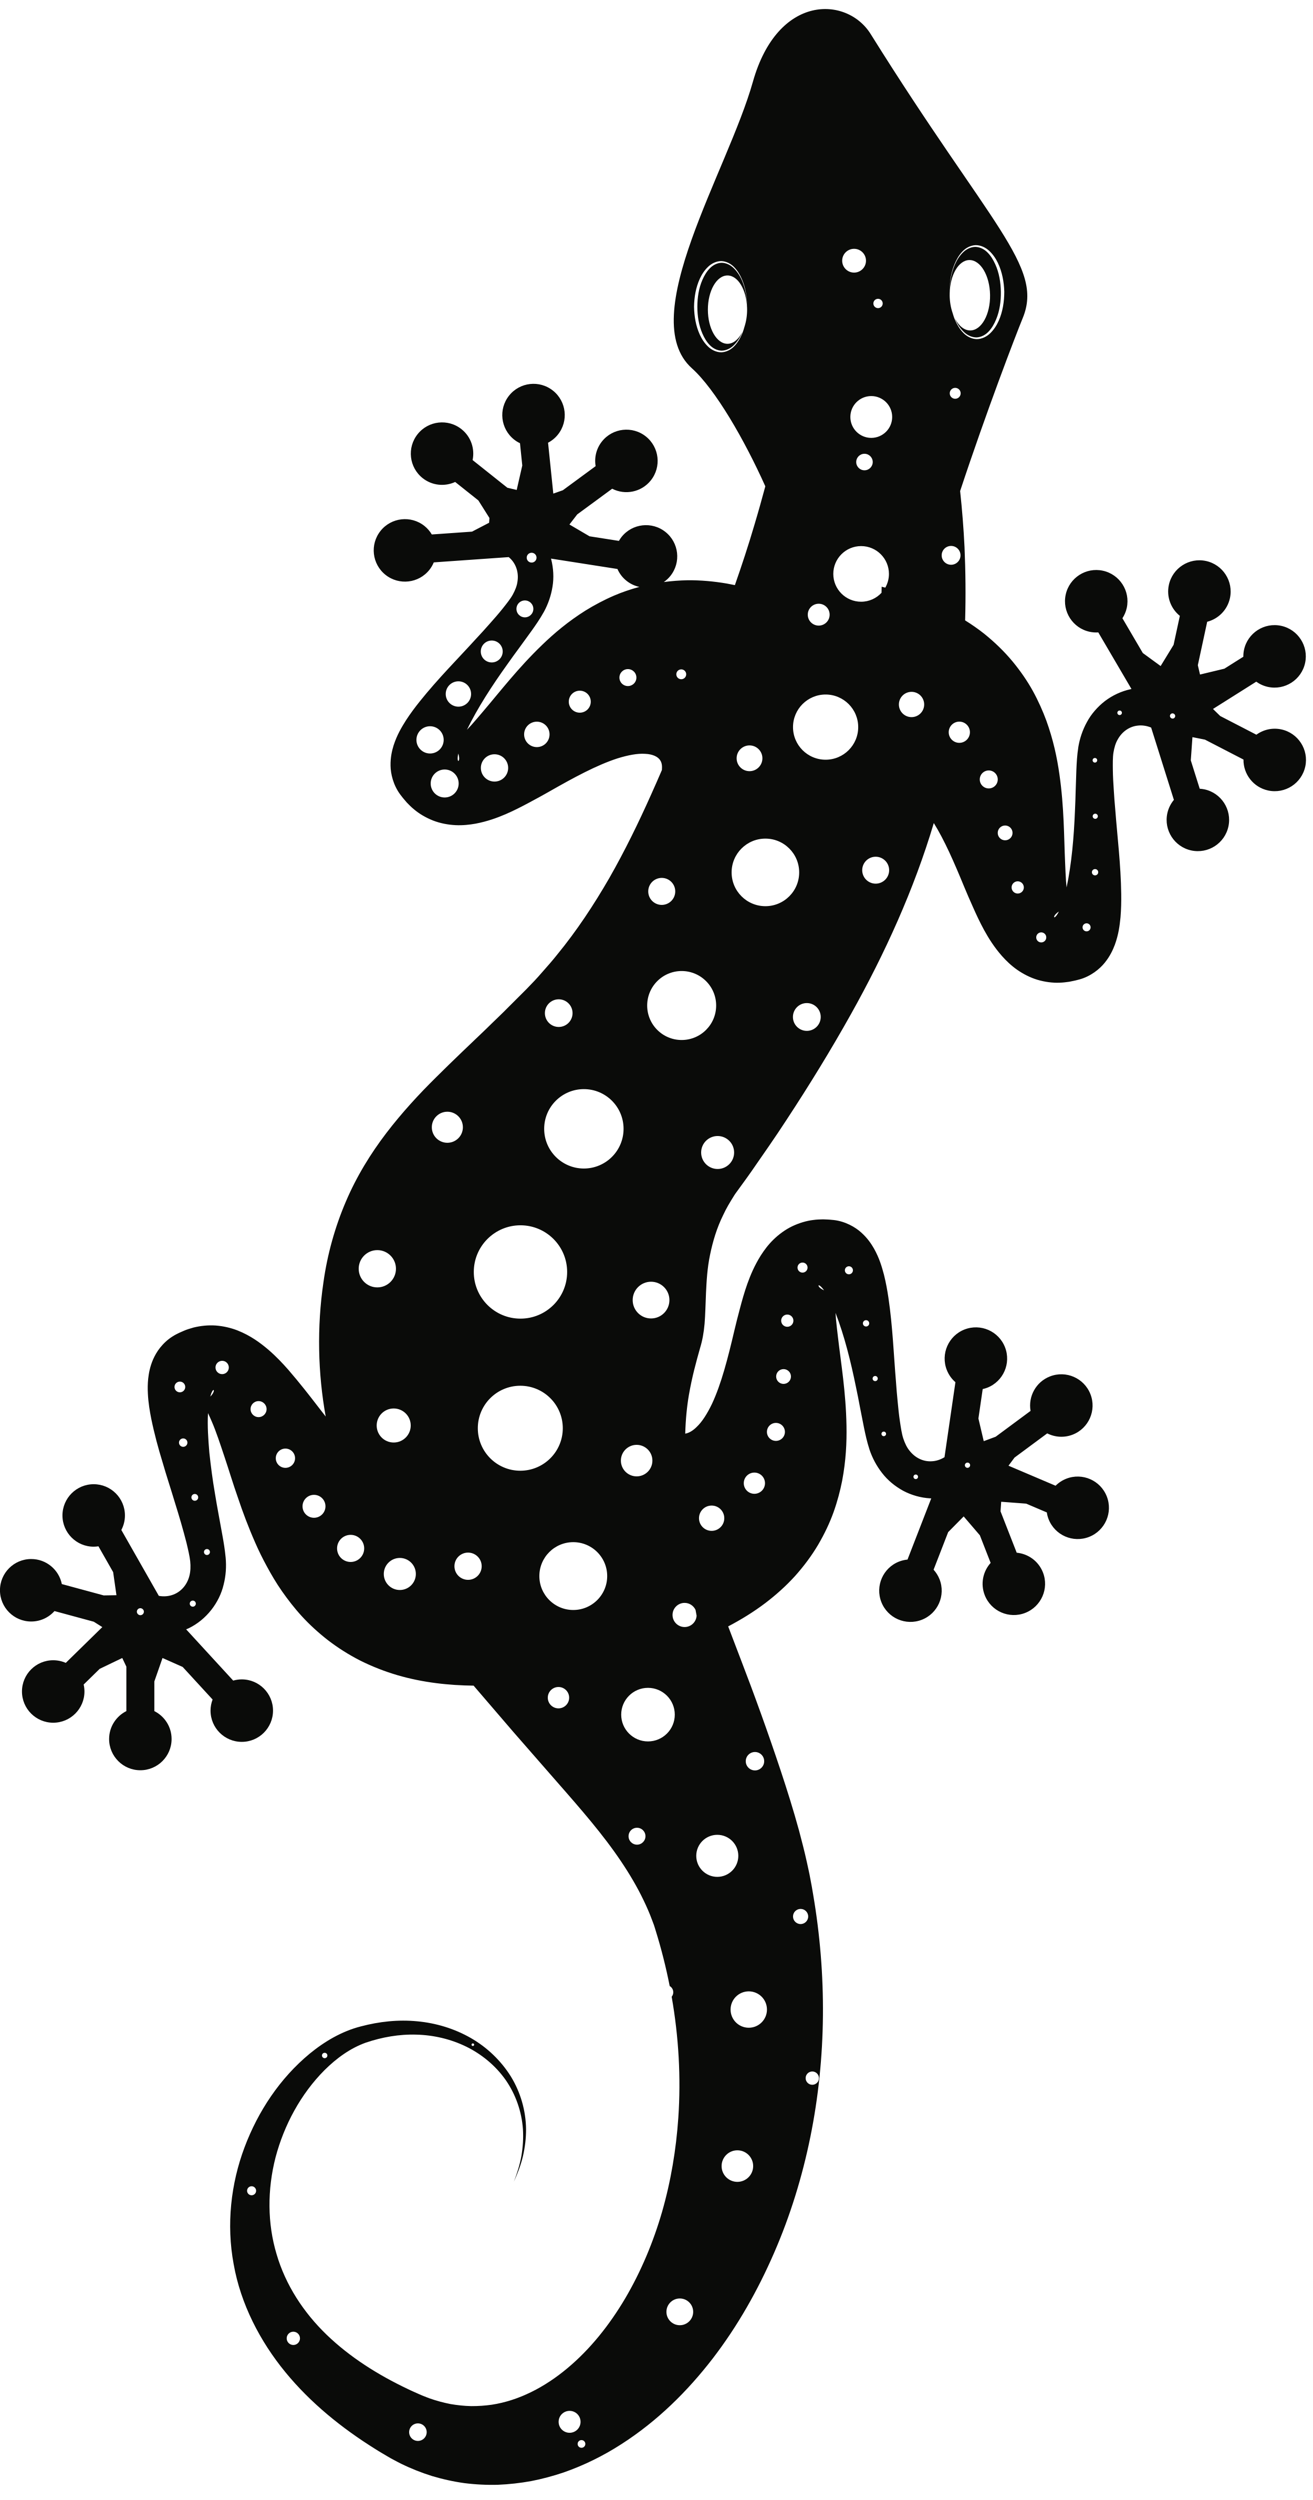 <?xml version="1.0" encoding="UTF-8"?>
<!DOCTYPE svg  PUBLIC '-//W3C//DTD SVG 1.1//EN'  'http://www.w3.org/Graphics/SVG/1.1/DTD/svg11.dtd'>
<svg version="1.1" viewBox="0 0 333 634" xmlns="http://www.w3.org/2000/svg">
<path d="m297.75 181.04c-0.106-0.073-0.226-0.124-0.363-0.124-0.369 0-0.668 0.298-0.668 0.666 0 0.232 0.125 0.425 0.302 0.544 0.107 0.073 0.227 0.123 0.366 0.123 0.367 0 0.666-0.297 0.666-0.667 0-0.229-0.124-0.423-0.303-0.542m-13.213-0.265c0-0.32-0.259-0.578-0.578-0.578s-0.579 0.258-0.579 0.578 0.26 0.579 0.579 0.579 0.578-0.259 0.578-0.579m-6.009 40.432c0-0.442-0.358-0.8-0.801-0.8-0.442 0-0.801 0.358-0.801 0.8s0.359 0.801 0.801 0.801c0.443 0 0.801-0.359 0.801-0.801m-1.929 13.975c0-0.562-0.459-1.019-1.023-1.019-0.562 0-1.02 0.457-1.02 1.019 0 0.565 0.458 1.023 1.02 1.023 0.564 0 1.023-0.458 1.023-1.023m1.178-28.819c-0.361 0-0.653 0.292-0.653 0.651 0 0.361 0.292 0.653 0.653 0.653s0.653-0.292 0.653-0.653c0-0.359-0.292-0.651-0.653-0.651m-0.672-13.547c0 0.321 0.261 0.582 0.583 0.582s0.582-0.261 0.582-0.582c0-0.322-0.26-0.584-0.582-0.584s-0.583 0.262-0.583 0.584m-8.55 38.355c-0.618 0.399-1.047 0.866-1.143 1.124-0.175 0.387 0.023 0.424 0.24 0.22 0.276-0.242 0.594-0.733 0.903-1.344m-3.202 6.567c0-0.704-0.572-1.276-1.275-1.276-0.705 0-1.275 0.572-1.275 1.276 0 0.705 0.57 1.274 1.275 1.274 0.703 0 1.275-0.569 1.275-1.274m-5.69-12.675c0-0.856-0.694-1.552-1.55-1.552-0.857 0-1.553 0.696-1.553 1.552s0.696 1.552 1.553 1.552c0.856 0 1.55-0.696 1.55-1.552m-2.865-13.83c0-1.037-0.84-1.878-1.878-1.878-1.037 0-1.878 0.841-1.878 1.878s0.841 1.879 1.878 1.879c1.038 0 1.878-0.842 1.878-1.879m-3.75-13.558c0-1.259-1.023-2.281-2.281-2.281-1.259 0-2.281 1.022-2.281 2.281s1.022 2.281 2.281 2.281c1.258 0 2.281-1.022 2.281-2.281m-7.057-11.97c0-1.486-1.204-2.691-2.691-2.691-1.486 0-2.689 1.205-2.689 2.691 0 1.485 1.203 2.689 2.689 2.689 1.487 0 2.691-1.204 2.691-2.689m-20.488 34.986c0-1.885-1.529-3.414-3.414-3.414-1.888 0-3.417 1.529-3.417 3.414 0 1.887 1.529 3.416 3.417 3.416 1.885 0 3.414-1.529 3.414-3.416m-7.109-68.085c2.048 0 3.888-0.878 5.178-2.272l0.033-1.537c0.305 0.076 0.615 0.159 0.922 0.236 0.584-1.027 0.924-2.215 0.924-3.483 0-3.896-3.159-7.055-7.057-7.055-3.896 0-7.055 3.159-7.055 7.055 0 3.897 3.159 7.056 7.055 7.056m-0.738 31.8c0-4.566-3.701-8.267-8.266-8.267-4.567 0-8.268 3.701-8.268 8.267s3.701 8.266 8.268 8.266c4.565 0 8.266-3.7 8.266-8.266m-9.505 73.51c0-1.947-1.578-3.526-3.526-3.526-1.947 0-3.525 1.579-3.525 3.526 0 1.949 1.578 3.527 3.525 3.527 1.948 0 3.526-1.578 3.526-3.527m-5.465-36.664c0-4.733-3.836-8.57-8.567-8.57-4.733 0-8.569 3.837-8.569 8.57 0 4.732 3.836 8.568 8.569 8.568 4.731 0 8.567-3.836 8.567-8.568m-16.5 71.038c0-2.31-1.872-4.182-4.181-4.182-2.31 0-4.182 1.872-4.182 4.182 0 2.309 1.872 4.181 4.182 4.181 2.309 0 4.181-1.872 4.181-4.181m-4.556-37.278c0-4.831-3.917-8.748-8.748-8.748s-8.746 3.917-8.746 8.748 3.915 8.747 8.746 8.747 8.748-3.916 8.748-8.747m-5.228 153.28c-0.486-1.047-1.54-1.78-2.774-1.78-1.691 0-3.061 1.371-3.061 3.062s1.37 3.062 3.061 3.062c1.627 0 2.945-1.271 3.044-2.873l-0.27-1.471zm0.875-23.254c0 1.771 1.436 3.208 3.207 3.208 1.772 0 3.207-1.437 3.207-3.208 0-1.773-1.435-3.208-3.207-3.208-1.771 0-3.207 1.435-3.207 3.208m4.64 80.295c-2.944 0-5.333 2.387-5.333 5.332 0 2.944 2.389 5.331 5.333 5.331 2.945 0 5.332-2.387 5.332-5.331 0-2.945-2.387-5.332-5.332-5.332m3.37 44.314c0 2.548 2.066 4.613 4.613 4.613 2.548 0 4.614-2.065 4.614-4.613 0-2.549-2.066-4.614-4.614-4.614-2.547 0-4.613 2.065-4.613 4.614m3.851-62.982c0 1.289 1.045 2.335 2.337 2.335 1.289 0 2.334-1.046 2.334-2.335 0-1.291-1.045-2.336-2.334-2.336-1.292 0-2.337 1.045-2.337 2.336m1.877 102.68c0-2.21-1.792-4.003-4.002-4.003s-4.002 1.793-4.002 4.003c0 2.211 1.792 4.003 4.002 4.003s4.002-1.792 4.002-4.003m-15.213 36.968c0-1.874-1.519-3.392-3.392-3.392s-3.392 1.518-3.392 3.392c0 1.873 1.519 3.392 3.392 3.392s3.392-1.519 3.392-3.392m-4.665-151.46c0-3.752-3.042-6.795-6.795-6.795-3.75 0-6.793 3.043-6.793 6.795s3.043 6.793 6.793 6.793c3.753 0 6.795-3.041 6.795-6.793m-7.436 30.834c0-1.186-0.959-2.145-2.144-2.145-1.184 0-2.144 0.959-2.144 2.145 0 1.183 0.96 2.143 2.144 2.143 1.185 0 2.144-0.96 2.144-2.143m-6.233-95.259c0 2.206 1.79 3.997 3.995 3.997 2.209 0 3.997-1.791 3.997-3.997 0-2.207-1.788-3.997-3.997-3.997-2.205 0-3.995 1.79-3.995 3.997m0.679-84.146c0-5.56-4.506-10.068-10.068-10.068-5.56 0-10.066 4.508-10.066 10.068s4.506 10.068 10.066 10.068c5.562 0 10.068-4.508 10.068-10.068m-4.153 113.43c0-4.751-3.852-8.603-8.603-8.603-4.75 0-8.602 3.852-8.602 8.603 0 4.75 3.852 8.601 8.602 8.601 4.751 0 8.603-3.851 8.603-8.601m-9.646 30.84c0-1.497-1.213-2.71-2.71-2.71-1.496 0-2.708 1.213-2.708 2.71 0 1.496 1.212 2.709 2.708 2.709 1.497 0 2.71-1.213 2.71-2.709m-12.391-57.559c5.952 0 10.776-4.824 10.776-10.777 0-5.951-4.824-10.774-10.776-10.774-5.95 0-10.774 4.823-10.774 10.774 0 5.953 4.824 10.777 10.774 10.777m-9.793 24.219c0-1.908-1.547-3.455-3.455-3.455s-3.455 1.547-3.455 3.455c0 1.909 1.547 3.456 3.455 3.456s3.455-1.547 3.455-3.456m-16.697 1.965c0-2.245-1.82-4.064-4.065-4.064s-4.066 1.819-4.066 4.064c0 2.246 1.821 4.067 4.066 4.067s4.065-1.821 4.065-4.067m-13.102-6.483c0-1.899-1.54-3.439-3.439-3.439-1.9 0-3.44 1.54-3.44 3.439 0 1.9 1.54 3.44 3.44 3.44 1.899 0 3.439-1.54 3.439-3.44m-1.394-70.922c0 2.609 2.114 4.726 4.725 4.726 2.61 0 4.726-2.117 4.726-4.726s-2.116-4.727-4.726-4.727c-2.611 0-4.725 2.118-4.725 4.727m8.879 35.433c-2.385 0-4.317 1.933-4.317 4.319 0 2.384 1.932 4.317 4.317 4.317 2.386 0 4.318-1.933 4.318-4.317 0-2.386-1.932-4.319-4.318-4.319m9.667-71.318c0 2.175 1.764 3.938 3.939 3.938 2.176 0 3.94-1.763 3.94-3.938 0-2.177-1.764-3.94-3.94-3.94-2.175 0-3.939 1.763-3.939 3.94m10.645 36.7c0 6.536 5.299 11.835 11.837 11.835s11.837-5.299 11.837-11.835c0-6.54-5.299-11.838-11.837-11.838s-11.837 5.298-11.837 11.838m18.032-65.646c0 1.937 1.571 3.508 3.508 3.508 1.938 0 3.508-1.571 3.508-3.508 0-1.938-1.57-3.507-3.508-3.507-1.937 0-3.508 1.569-3.508 3.507m22.265 72.778c0 2.573 2.085 4.657 4.659 4.657 2.572 0 4.657-2.084 4.657-4.657s-2.085-4.659-4.657-4.659c-2.574 0-4.659 2.086-4.659 4.659m3.945-103.65c0 1.893 1.534 3.426 3.425 3.426 1.893 0 3.425-1.533 3.425-3.426 0-1.891-1.532-3.425-3.425-3.425-1.891 0-3.425 1.534-3.425 3.425m-2.243-77.224c-1.153-0.25-2.269-0.752-3.254-1.538-1.042-0.827-1.815-1.868-2.314-3.007l-16.854-2.636c0.012 0.051 0.034 0.099 0.048 0.151 0.581 2.314 0.719 4.724 0.334 6.993-0.36 2.276-1.124 4.409-2.152 6.32-1.086 1.941-2.112 3.393-3.161 4.871l-3.1 4.272c-1.029 1.397-2.048 2.781-3.026 4.186-3.89 5.429-7.548 11.052-10.256 16.619 0.368-0.385 0.737-0.774 1.12-1.196 0.971-1.092 1.988-2.283 3.039-3.528 4.265-4.997 8.775-10.889 14.901-16.787 3.074-2.972 6.6-5.948 10.997-8.715 2.201-1.361 4.617-2.66 7.282-3.81 1.992-0.852 4.136-1.588 6.396-2.195m-0.76 22.999c0-1.19-0.964-2.153-2.153-2.153s-2.153 0.963-2.153 2.153c0 1.189 0.964 2.151 2.153 2.151s2.153-0.962 2.153-2.151m-11.57 6.112c0-1.542-1.248-2.79-2.79-2.79-1.54 0-2.789 1.248-2.789 2.79 0 1.541 1.249 2.79 2.789 2.79 1.542 0 2.79-1.249 2.79-2.79m-10.456 8.293c0-1.781-1.443-3.224-3.224-3.224s-3.226 1.443-3.226 3.224c0 1.782 1.445 3.226 3.226 3.226s3.224-1.444 3.224-3.226m-10.496 8.503c0-1.911-1.55-3.461-3.462-3.461s-3.463 1.55-3.463 3.461c0 1.914 1.551 3.464 3.463 3.464s3.462-1.55 3.462-3.464m-9.403-18.747c0-1.776-1.44-3.217-3.215-3.217-1.777 0-3.218 1.441-3.218 3.217 0 1.777 1.441 3.216 3.218 3.216 1.775 0 3.215-1.439 3.215-3.216m-3.259 15.1c-0.13 0.671-0.187 1.259-0.12 1.618 0.045 0.295 0.227 0.387 0.326-0.026 0.084-0.264 0.038-0.895-0.206-1.592m0.108 7.598c0-1.961-1.589-3.548-3.548-3.548-1.96 0-3.547 1.587-3.547 3.548 0 1.958 1.587 3.547 3.547 3.547 1.959 0 3.548-1.589 3.548-3.547m-7.255-7.606c1.909 0 3.456-1.548 3.456-3.456 0-1.91-1.547-3.458-3.456-3.458-1.908 0-3.457 1.548-3.457 3.458 0 1.908 1.549 3.456 3.457 3.456m12.864-25.871c0 1.535 1.244 2.779 2.779 2.779 1.536 0 2.782-1.244 2.782-2.779 0-1.536-1.246-2.781-2.782-2.781-1.535 0-2.779 1.245-2.779 2.781m9.045-10.803c0 1.184 0.96 2.143 2.144 2.143s2.144-0.959 2.144-2.143-0.96-2.143-2.144-2.143-2.144 0.959-2.144 2.143m2.602-12.993c0 0.688 0.558 1.246 1.246 1.246 0.689 0 1.246-0.558 1.246-1.246s-0.557-1.247-1.246-1.247c-0.688 0-1.246 0.559-1.246 1.247m37.946 29.581c0 0.691 0.56 1.253 1.252 1.253s1.254-0.562 1.254-1.253c0-0.692-0.562-1.253-1.254-1.253s-1.252 0.561-1.252 1.253m18.564 18.032c-1.805 0-3.269 1.462-3.269 3.267 0 1.807 1.464 3.27 3.269 3.27 1.804 0 3.268-1.463 3.268-3.27 0-1.805-1.464-3.267-3.268-3.267m14.774-33.156c0 1.531 1.24 2.773 2.773 2.773 1.532 0 2.772-1.242 2.772-2.773 0-1.532-1.24-2.772-2.772-2.772-1.533 0-2.773 1.24-2.773 2.772m35.975-81.693c2e-3 0.104 0.015 0.21 0.018 0.316-1e-3 0.149-9e-3 0.295-7e-3 0.445 0.024 1.568 0.28 3.035 0.708 4.31 0.203 0.716 0.439 1.422 0.75 2.103 0.509 1.119 1.15 2.2 2.039 3.086 0.872 0.887 2.083 1.52 3.387 1.552 1.305-0.014 2.551-0.644 3.453-1.539 0.913-0.897 1.603-1.988 2.114-3.137 1.019-2.316 1.393-4.846 1.402-7.346-0.081-2.498-0.533-5.015-1.62-7.299-0.543-1.137-1.268-2.205-2.208-3.074-0.93-0.87-2.194-1.46-3.498-1.436-1.306 0.072-2.497 0.741-3.341 1.655-0.862 0.912-1.471 2.011-1.945 3.146-0.959 2.28-1.283 4.77-1.252 7.218m2.801 25.554c0-0.765-0.622-1.384-1.385-1.384-0.766 0-1.385 0.619-1.385 1.384 0 0.764 0.619 1.385 1.385 1.385 0.763 0 1.385-0.621 1.385-1.385m-2.428 38.707c-1.321 0-2.39 1.068-2.39 2.387s1.069 2.389 2.39 2.389c1.319 0 2.387-1.07 2.387-2.389s-1.068-2.387-2.387-2.387m-27.621-72.337c0 1.667 1.351 3.018 3.018 3.018 1.665 0 3.018-1.351 3.018-3.018 0-1.666-1.353-3.017-3.018-3.017-1.667 0-3.018 1.351-3.018 3.017m7.91 10.845c0 0.655 0.529 1.184 1.182 1.184 0.655 0 1.185-0.529 1.185-1.184 0-0.652-0.53-1.184-1.185-1.184-0.653 0-1.182 0.532-1.182 1.184m-2.257 38.121c-1.156 0-2.095 0.938-2.095 2.094 0 1.157 0.939 2.095 2.095 2.095 1.157 0 2.095-0.938 2.095-2.095 0-1.156-0.938-2.094-2.095-2.094m7.027-9.334c0-2.928-2.376-5.304-5.304-5.304s-5.303 2.376-5.303 5.304c0 2.929 2.375 5.304 5.303 5.304s5.304-2.375 5.304-5.304m8.117 72.916c0-1.771-1.437-3.207-3.208-3.207s-3.208 1.436-3.208 3.207c0 1.772 1.437 3.207 3.208 3.207s3.208-1.435 3.208-3.207m-45.755 197.49c0 1.485 1.205 2.69 2.692 2.69 1.485 0 2.689-1.205 2.689-2.69 0-1.486-1.204-2.691-2.689-2.691-1.487 0-2.692 1.205-2.692 2.691m5.872-13.008c0 1.259 1.021 2.28 2.28 2.28 1.26 0 2.281-1.021 2.281-2.28 0-1.26-1.021-2.28-2.281-2.28-1.259 0-2.28 1.02-2.28 2.28m2.339-14.047c0 1.036 0.84 1.877 1.878 1.877 1.037 0 1.878-0.841 1.878-1.877 0-1.038-0.841-1.879-1.878-1.879-1.038 0-1.878 0.841-1.878 1.879m1.273-14.162c0 0.856 0.692 1.551 1.551 1.551 0.856 0 1.551-0.695 1.551-1.551 0-0.858-0.695-1.553-1.551-1.553-0.859 0-1.551 0.695-1.551 1.553m4.143-13.465c0 0.705 0.57 1.276 1.274 1.276 0.706 0 1.275-0.571 1.275-1.276 0-0.703-0.569-1.274-1.275-1.274-0.704 0-1.274 0.571-1.274 1.274m5.435 4.842c0.135 0.242 0.627 0.639 1.305 0.934-0.402-0.552-0.795-0.995-1.103-1.189-0.246-0.169-0.438-0.1-0.202 0.255m6.578-4.154c0 0.564 0.456 1.02 1.022 1.02 0.562 0 1.02-0.456 1.02-1.02 0-0.563-0.458-1.021-1.02-1.021-0.566 0-1.022 0.458-1.022 1.021m4.573 13.454c0 0.441 0.357 0.801 0.799 0.801 0.443 0 0.801-0.36 0.801-0.801 0-0.443-0.358-0.802-0.801-0.802-0.442 0-0.799 0.359-0.799 0.802m2.462 14.003c0 0.361 0.292 0.652 0.651 0.652 0.36 0 0.653-0.291 0.653-0.652 0-0.362-0.293-0.654-0.653-0.654-0.359 0-0.651 0.292-0.651 0.654m2.248 14.031c0 0.322 0.259 0.583 0.581 0.583s0.582-0.261 0.582-0.583c0-0.32-0.26-0.582-0.582-0.582s-0.581 0.262-0.581 0.582m8.114 10.885c0 0.321 0.258 0.58 0.579 0.58 0.319 0 0.579-0.259 0.579-0.58 0-0.319-0.26-0.578-0.579-0.578-0.321 0-0.579 0.259-0.579 0.578m14.372-2.939c0-0.368-0.299-0.666-0.667-0.666-0.176 0-0.334 0.071-0.453 0.181-0.131 0.122-0.214 0.293-0.214 0.485 0 0.368 0.298 0.667 0.667 0.667 0.176 0 0.332-0.071 0.451-0.182 0.131-0.121 0.216-0.293 0.216-0.485m-44.92 114.45c0 1.062 0.862 1.922 1.923 1.922 1.063 0 1.924-0.86 1.924-1.922s-0.861-1.922-1.924-1.922c-1.061 0-1.923 0.86-1.923 1.922m3.201 40.995c0 0.931 0.755 1.685 1.688 1.685 0.931 0 1.686-0.754 1.686-1.685 0-0.932-0.755-1.687-1.686-1.687-0.933 0-1.688 0.755-1.688 1.687m-55.872 92.772c0-0.539-0.436-0.977-0.976-0.977-0.539 0-0.977 0.438-0.977 0.977 0 0.54 0.438 0.978 0.977 0.978 0.54 0 0.976-0.438 0.976-0.978m-1.212-5.607c0-1.537-1.245-2.781-2.782-2.781-1.535 0-2.781 1.244-2.781 2.781 0 1.536 1.246 2.781 2.781 2.781 1.537 0 2.782-1.245 2.782-2.781m-39.026 2.619c0-1.229-0.996-2.225-2.225-2.225s-2.225 0.996-2.225 2.225 0.996 2.225 2.225 2.225 2.225-0.996 2.225-2.225m-32.133-23.791c0-0.932-0.754-1.686-1.687-1.686-0.929 0-1.684 0.754-1.684 1.686 0 0.93 0.755 1.685 1.684 1.685 0.933 0 1.687-0.755 1.687-1.685m-11.127-37.431c0-0.631-0.513-1.143-1.145-1.143-0.631 0-1.144 0.512-1.144 1.143 0 0.633 0.513 1.146 1.144 1.146 0.632 0 1.145-0.513 1.145-1.146m16.706-34.305c0 0.379 0.306 0.685 0.683 0.685 0.379 0 0.685-0.306 0.685-0.685 0-0.378-0.306-0.683-0.685-0.683-0.377 0-0.683 0.305-0.683 0.683m37.931-2.739c0 0.182 0.147 0.329 0.329 0.329 0.181 0 0.329-0.147 0.329-0.329 0-0.181-0.148-0.328-0.329-0.328-0.182 0-0.329 0.147-0.329 0.328m-37.047-136.54c0-1.607-1.302-2.909-2.909-2.909s-2.909 1.302-2.909 2.909 1.302 2.909 2.909 2.909 2.909-1.302 2.909-2.909m-7.714-12.197c0-1.349-1.095-2.443-2.442-2.443-1.351 0-2.445 1.094-2.445 2.443s1.094 2.443 2.445 2.443c1.347 0 2.442-1.094 2.442-2.443m-7.221-12.452c0-1.122-0.91-2.032-2.032-2.032s-2.031 0.91-2.031 2.032c0 1.121 0.909 2.031 2.031 2.031s2.032-0.91 2.032-2.031m-9.578-10.56c0-0.933-0.757-1.69-1.689-1.69-0.933 0-1.689 0.757-1.689 1.69 0 0.932 0.756 1.689 1.689 1.689 0.932 0 1.689-0.757 1.689-1.689m-3.799 5.89c1e-3 -0.318-0.217-0.184-0.396 0.136-0.184 0.309-0.361 0.797-0.51 1.355 0.241-0.232 0.452-0.468 0.589-0.695 0.229-0.363 0.305-0.621 0.317-0.796m-1.746 40.157c-0.417 0-0.756 0.339-0.756 0.756s0.339 0.755 0.756 0.755c0.418 0 0.756-0.338 0.756-0.755s-0.338-0.756-0.756-0.756m-2.219-13.105c0-0.478-0.386-0.864-0.861-0.864-0.476 0-0.862 0.386-0.862 0.864 0 0.475 0.386 0.861 0.862 0.861 0.475 0 0.861-0.386 0.861-0.861m-0.601 26.953c0-0.428-0.345-0.773-0.771-0.773s-0.771 0.345-0.771 0.773c0 0.424 0.345 0.77 0.771 0.77s0.771-0.346 0.771-0.77m-13.739 1.215c-0.102-0.039-0.212-0.065-0.327-0.065-0.492 0-0.889 0.398-0.889 0.89 0 0.376 0.233 0.692 0.561 0.824 0.102 0.039 0.211 0.064 0.328 0.064 0.491 0 0.889-0.396 0.889-0.888 0-0.375-0.235-0.694-0.562-0.825m11.603-42.053c0-0.59-0.478-1.068-1.068-1.068s-1.068 0.478-1.068 1.068c0 0.589 0.478 1.068 1.068 1.068s1.068-0.479 1.068-1.068m-1.912-12.755c0.752 0 1.361-0.609 1.361-1.36s-0.609-1.361-1.361-1.361c-0.751 0-1.362 0.61-1.362 1.361s0.611 1.36 1.362 1.36m143.85-275.02c1e-3 -0.103 0.011-0.204 0.011-0.307-4e-3 -2.376-0.356-4.786-1.319-6.986-0.477-1.094-1.085-2.152-1.934-3.025-0.834-0.873-1.998-1.506-3.265-1.556-1.267-6e-3 -2.487 0.585-3.375 1.444-0.902 0.857-1.588 1.905-2.097 3.016-1.023 2.232-1.425 4.681-1.468 7.107 0.045 2.425 0.446 4.876 1.469 7.107 0.512 1.11 1.197 2.158 2.097 3.016 0.888 0.856 2.107 1.447 3.374 1.442 1.267-0.049 2.43-0.681 3.264-1.555 0.849-0.872 1.456-1.931 1.934-3.025 0.292-0.665 0.511-1.354 0.699-2.052 0.395-1.242 0.621-2.67 0.621-4.193 0-0.146-8e-3 -0.288-0.011-0.433m141.57 116.31c-0.923 4.28-5.139 6.999-9.418 6.077-3.751-0.81-6.303-4.152-6.252-7.849l-9.773-5.05-3.171-0.63-0.417 5.89 2.265 7.198c0.396 0.023 0.797 0.067 1.197 0.153 4.279 0.924 6.999 5.14 6.077 9.418-0.923 4.278-5.14 6.997-9.418 6.076-4.279-0.924-6.997-5.14-6.075-9.417 0.28-1.302 0.869-2.456 1.666-3.41l-5.77-18.338c-1.119-0.459-2.309-0.643-3.457-0.49-2.051 0.232-3.891 1.496-4.99 3.458-0.58 0.965-0.907 2.136-1.11 3.368-0.194 1.189-0.175 2.851-0.155 4.462 0.018 1.634 0.124 3.312 0.233 5.001 0.104 1.691 0.226 3.397 0.388 5.112 0.527 6.889 1.397 13.799 1.503 21.305 0.024 1.891-9e-3 3.831-0.183 5.91-0.216 2.091-0.466 4.28-1.44 6.969-0.513 1.343-1.206 2.864-2.536 4.518-1.293 1.626-3.579 3.464-6.375 4.248-0.325 0.095-0.727 0.198-0.997 0.258l-0.552 0.122-1.115 0.227c-0.804 0.107-1.589 0.221-2.468 0.234-1.716 0.074-3.662-0.174-5.546-0.726-1.907-0.569-3.687-1.504-5.218-2.573-1.537-1.083-2.733-2.262-3.798-3.441-2.039-2.324-3.411-4.547-4.543-6.598-1.121-2.049-2.006-3.975-2.825-5.821-0.834-1.839-1.583-3.603-2.296-5.311-2.51-6.102-4.912-11.621-7.642-16.017-5.012 16.827-12.373 33.015-21.019 48.475-5.089 9.11-10.57 18.022-16.338 26.807-2.863 4.409-5.889 8.719-8.9 13.065-0.744 1.092-1.54 2.147-2.31 3.224l-1.166 1.607-0.584 0.803c-0.205 0.279-0.266 0.414-0.406 0.628-0.98 1.553-1.936 3.153-2.688 4.793-1.619 3.262-2.642 6.71-3.333 10.075-0.714 3.376-0.885 6.679-1.029 9.644-0.127 2.975-0.177 5.604-0.363 7.867-0.202 2.273-0.554 4.217-1.117 6.068-1.042 3.71-2.034 7.253-2.875 12.075-0.475 2.803-0.813 6.07-0.913 9.728 0.876-0.149 1.883-0.691 2.867-1.671 1.421-1.323 2.731-3.426 3.926-5.907 2.351-5.036 3.999-11.455 5.672-18.594 0.431-1.799 0.887-3.659 1.417-5.607 0.515-1.952 1.081-3.997 1.86-6.197 0.791-2.205 1.791-4.618 3.434-7.239 0.863-1.335 1.855-2.69 3.201-4.003 1.34-1.299 2.948-2.507 4.741-3.371 1.77-0.845 3.652-1.403 5.357-1.602 0.87-0.128 1.663-0.141 2.474-0.162l1.137 0.045 0.565 0.033c0.276 0.016 0.69 0.054 1.026 0.096 2.886 0.329 5.435 1.776 6.97 3.175 1.578 1.421 2.506 2.813 3.226 4.056 1.391 2.499 1.985 4.621 2.532 6.65 0.505 2.026 0.844 3.934 1.124 5.804 1.094 7.429 1.335 14.388 1.915 21.274 0.114 1.718 0.267 3.421 0.432 5.108 0.162 1.685 0.324 3.359 0.569 4.974 0.235 1.594 0.482 3.237 0.863 4.379 0.398 1.184 0.908 2.289 1.634 3.149 1.399 1.762 3.415 2.716 5.478 2.617 1.158-0.033 2.303-0.403 3.334-1.034l2.771-19.025c-0.94-0.815-1.704-1.86-2.189-3.1-1.594-4.075 0.42-8.671 4.496-10.266 4.076-1.592 8.672 0.421 10.265 4.496 1.594 4.077-0.419 8.673-4.496 10.267-0.382 0.148-0.77 0.256-1.157 0.344l-1.087 7.466 1.35 5.749 3.031-1.129 8.842-6.546c-0.641-3.64 1.345-7.347 4.92-8.744 4.077-1.594 8.673 0.419 10.266 4.496 1.592 4.075-0.419 8.672-4.495 10.264-2.188 0.855-4.52 0.665-6.461-0.318l-8.298 6.144-1.525 2.058 11.94 5.08c0.752-0.754 1.666-1.372 2.722-1.784 4.076-1.593 8.673 0.419 10.265 4.494 1.593 4.078-0.419 8.673-4.495 10.267s-8.672-0.419-10.266-4.495c-0.221-0.565-0.365-1.14-0.452-1.715l-5.229-2.226-6.338-0.478-0.169 2.426 4.103 10.497c2.889 0.267 5.525 2.112 6.654 4.998 1.592 4.076-0.421 8.672-4.497 10.264-4.076 1.595-8.671-0.418-10.266-4.495-1.128-2.886-0.442-6.027 1.498-8.185l-2.736-7.002-4.101-4.784-3.934 3.981-3.699 9.532c0.629 0.695 1.151 1.506 1.512 2.43 1.594 4.077-0.42 8.673-4.495 10.266-4.076 1.593-8.673-0.419-10.267-4.495-1.593-4.076 0.421-8.673 4.496-10.266 0.702-0.274 1.422-0.435 2.138-0.503l6.023-15.526c-0.086-3e-3 -0.17 3e-3 -0.255-1e-3 -2.399-0.135-4.771-0.808-6.88-1.93-2.09-1.15-3.949-2.689-5.349-4.517-1.421-1.814-2.465-3.824-3.164-5.879-0.683-2.117-1.047-3.857-1.415-5.633l-1.018-5.177c-0.323-1.705-0.64-3.396-1.005-5.068-1.328-6.548-2.956-13.061-5.193-18.838 0.032 0.531 0.069 1.078 0.118 1.647 0.141 1.454 0.321 3.01 0.516 4.627 0.755 6.525 2 13.841 2.148 22.343 0.082 4.276-0.137 8.884-1.105 13.988-0.502 2.541-1.196 5.191-2.169 7.929-0.981 2.732-2.302 5.524-3.924 8.288-1.631 2.76-3.628 5.439-5.879 7.952-2.269 2.493-4.8 4.755-7.443 6.774-3.09 2.343-6.287 4.288-9.487 5.965l3.179 8.332c3.434 8.924 6.849 18.354 10.135 28.23 1.636 4.943 3.234 10.008 4.667 15.252 0.696 2.639 1.39 5.29 1.984 8.013 0.289 1.369 0.614 2.712 0.86 4.111l0.389 2.077 0.329 1.932c3.48 20.384 3.393 41.362-0.697 61.526-2.053 10.075-5.079 19.953-9.194 29.398-4.101 9.444-9.204 18.508-15.565 26.795-6.369 8.26-13.972 15.814-23.112 21.693-4.555 2.941-9.515 5.413-14.786 7.241-2.651 0.888-5.368 1.621-8.138 2.159-2.783 0.504-5.608 0.823-8.446 0.94-2.847 0.076-5.695-0.067-8.509-0.422-2.812-0.39-5.573-1.01-8.256-1.812-2.669-0.848-5.255-1.869-7.719-3.073-0.62-0.294-1.213-0.63-1.817-0.946-0.606-0.321-1.214-0.643-1.716-0.955-1.058-0.639-2.126-1.238-3.167-1.913-8.363-5.228-16.281-11.578-22.734-19.452-6.425-7.836-11.325-17.283-13.103-27.377-1.875-10.061-0.708-20.408 2.749-29.613 3.458-9.207 9.009-17.547 16.546-23.783 3.766-3.082 8.107-5.665 12.965-6.907 4.646-1.232 9.498-1.758 14.282-1.294 4.779 0.438 9.463 1.864 13.602 4.239 4.139 2.371 7.662 5.758 10.161 9.758 2.469 4.027 3.797 8.691 3.852 13.337 0.012 2.325-0.274 4.632-0.789 6.877-0.536 2.244-1.36 4.395-2.306 6.477 0.824-2.136 1.515-4.318 1.918-6.559 0.379-2.241 0.524-4.513 0.384-6.763-0.316-4.5-1.855-8.855-4.389-12.498-2.559-3.629-6.065-6.516-10-8.447-3.946-1.923-8.292-2.93-12.645-3.039-4.359-0.129-8.703 0.638-12.817 2.033-3.933 1.403-7.435 3.958-10.462 6.965-6.052 6.069-10.263 13.95-12.425 22.121-2.114 8.208-2.079 16.791 0.26 24.567 2.282 7.802 6.811 14.738 12.677 20.409 5.888 5.683 13.011 10.188 20.641 13.8 0.94 0.47 1.929 0.875 2.888 1.315 0.503 0.236 0.932 0.397 1.36 0.563 0.434 0.164 0.859 0.353 1.296 0.497 1.735 0.613 3.488 1.071 5.237 1.419 1.757 0.3 3.508 0.485 5.254 0.525 1.747 8e-3 3.482-0.109 5.202-0.351 6.885-1.044 13.453-4.449 19.189-9.25 5.757-4.796 10.675-10.96 14.683-17.745 3.999-6.809 7.12-14.251 9.35-21.968 2.215-7.73 3.551-15.731 4.105-23.763 0.704-10.295 0.09-20.631-1.681-30.739 0.249-0.314 0.404-0.707 0.404-1.139 0-0.677-0.366-1.262-0.908-1.584-0.936-4.758-2.124-9.461-3.559-14.077-0.148-0.469-0.288-0.976-0.442-1.412l-0.468-1.245c-0.294-0.825-0.653-1.666-1-2.494-0.717-1.661-1.523-3.334-2.398-4.992-1.775-3.328-3.871-6.644-6.229-9.931-4.715-6.589-10.474-13.017-16.403-19.81l-9.137-10.463-9.565-11.14c-0.178-0.209-0.359-0.421-0.537-0.63l3e-3 0.014c-6.18-0.073-12.78-0.75-19.309-2.654-3.252-0.958-6.436-2.203-9.43-3.701-2.986-1.521-5.752-3.292-8.234-5.202-2.47-1.927-4.686-3.972-6.6-6.062-1.914-2.093-3.554-4.233-5.024-6.327-1.469-2.104-2.696-4.202-3.807-6.255-1.118-2.044-2.108-4.061-2.969-6.038-1.741-3.958-3.159-7.732-4.379-11.382-1.278-3.617-2.32-7.131-3.419-10.401-1.09-3.25-2.106-6.38-3.21-8.922-0.335-0.794-0.666-1.52-0.975-2.17-1e-3 0.042-6e-3 0.083-8e-3 0.126-0.17 3.128 0.067 6.511 0.352 9.919 0.372 3.402 0.81 6.869 1.415 10.331 0.555 3.482 1.249 6.949 1.881 10.551 0.33 1.819 0.634 3.608 0.837 5.739 0.201 2.208 0.072 4.521-0.51 6.808-1.07 4.59-4.382 8.926-8.866 11.083-0.212 0.104-0.431 0.18-0.646 0.276l11.935 13c0.692-0.196 1.419-0.309 2.174-0.309 4.376 0 7.925 3.548 7.925 7.923 0 4.377-3.549 7.926-7.925 7.926-4.375 0-7.924-3.549-7.924-7.926 0-0.992 0.191-1.936 0.524-2.813l-7.582-8.257-5.116-2.277-2.075 5.949v7.521c2.593 1.301 4.375 3.978 4.375 7.077 0 4.376-3.549 7.924-7.924 7.924-4.377 0-7.925-3.548-7.925-7.924 0-3.099 1.783-5.776 4.377-7.077v-11.272l-1.041-2.198-5.73 2.755-4.059 3.976c0.128 0.568 0.203 1.156 0.203 1.762 0 4.377-3.549 7.924-7.924 7.924-4.378 0-7.925-3.547-7.925-7.924s3.547-7.924 7.925-7.924c1.134 0 2.21 0.242 3.185 0.671l9.269-9.079-2.169-1.362-9.964-2.701c-1.452 1.623-3.554 2.649-5.903 2.649-4.375 0-7.923-3.547-7.923-7.924 0-4.378 3.548-7.925 7.923-7.925 3.839 0 7.038 2.73 7.768 6.353l10.617 2.878 3.234-0.054-0.834-5.845-3.732-6.557c-0.394 0.06-0.793 0.1-1.204 0.1-4.376 0-7.923-3.547-7.923-7.924 0-4.378 3.547-7.924 7.923-7.924 4.377 0 7.925 3.546 7.925 7.924 0 1.331-0.332 2.582-0.912 3.684l9.509 16.711c1.255 0.221 2.523 0.123 3.661-0.315 1.986-0.748 3.512-2.486 4.09-4.769 0.294-1.139 0.338-2.403 0.203-3.71-0.157-1.383-0.563-3.06-0.95-4.695-0.845-3.305-1.839-6.696-2.902-10.089-1.016-3.411-2.162-6.829-3.171-10.354-1.084-3.516-2.056-7.104-2.861-11.01-0.384-1.968-0.734-4.007-0.85-6.337-0.061-1.169-0.068-2.412 0.081-3.821 0.164-1.41 0.437-2.989 1.245-4.88 0.426-0.953 0.977-1.961 1.794-2.987 0.822-1.019 1.862-2.027 3.125-2.817 0.307-0.207 0.626-0.38 0.951-0.553l0.493-0.249 0.371-0.175 1.098-0.481c0.717-0.321 1.588-0.565 2.404-0.808 1.738-0.426 3.654-0.65 5.616-0.517 1.942 0.145 3.87 0.591 5.55 1.25 3.368 1.326 5.825 3.196 7.825 4.884 1.995 1.725 3.597 3.428 5.048 5.075 2.857 3.309 5.252 6.377 7.524 9.335 0.661 0.866 1.319 1.709 1.974 2.541-1.986-10.96-2.247-22.685-0.58-33.993 0.993-7.165 2.947-14.103 5.681-20.497 2.727-6.413 6.309-12.208 10.28-17.411 3.976-5.201 8.307-9.882 12.63-14.148 4.31-4.294 8.58-8.324 12.654-12.224 2.02-2.001 4.046-3.876 5.976-5.852l4.303-4.295c1.359-1.395 2.709-2.801 3.974-4.284 1.295-1.457 2.585-2.925 3.798-4.454 4.957-6.046 9.29-12.611 13.221-19.424 3.897-6.836 7.369-13.933 10.6-21.169 0.927-2.057 1.833-4.128 2.728-6.207 0.057-0.873 0.068-1.689-0.407-2.438-0.543-0.916-1.898-1.598-3.834-1.672-1.936-0.14-4.371 0.332-6.999 1.146-5.289 1.708-11.113 4.872-17.48 8.506-1.612 0.91-3.284 1.844-5.073 2.782-1.779 0.952-3.662 1.928-5.804 2.857-2.154 0.922-4.601 1.834-7.638 2.415-1.567 0.275-3.234 0.471-5.113 0.381-1.864-0.097-3.843-0.453-5.697-1.176-1.825-0.721-3.514-1.721-4.821-2.833-0.686-0.551-1.237-1.124-1.804-1.702l-0.741-0.864-0.361-0.436c-0.175-0.214-0.429-0.542-0.627-0.815-1.724-2.338-2.399-5.192-2.42-7.269-0.034-2.122 0.354-3.749 0.772-5.124 0.885-2.72 2.034-4.601 3.149-6.382 1.138-1.749 2.305-3.297 3.485-4.775 4.696-5.858 9.628-10.774 14.276-15.887 1.181-1.254 2.325-2.526 3.446-3.795 1.124-1.266 2.239-2.526 3.257-3.804 1.006-1.258 2.041-2.558 2.619-3.615 0.597-1.097 1.058-2.222 1.192-3.339 0.339-2.224-0.336-4.352-1.813-5.794-0.129-0.133-0.27-0.25-0.411-0.37l-19.006 1.338c-0.276 0.664-0.642 1.303-1.112 1.894-2.727 3.423-7.711 3.989-11.136 1.263-3.423-2.726-3.988-7.712-1.263-11.136 2.726-3.424 7.712-3.988 11.135-1.264 0.777 0.619 1.398 1.357 1.875 2.164l10.2-0.718 4.328-2.252 0.088-1.208-2.809-4.455-5.881-4.683c-2.636 1.217-5.84 0.945-8.265-0.985-3.423-2.727-3.988-7.712-1.262-11.135 2.726-3.425 7.711-3.99 11.135-1.264 2.425 1.931 3.406 4.992 2.811 7.831l8.817 7.021 2.367 0.555 1.414-6.197-0.582-5.653c-0.524-0.254-1.031-0.561-1.503-0.938-3.424-2.726-3.99-7.713-1.263-11.135 2.724-3.425 7.711-3.99 11.134-1.263 3.423 2.724 3.989 7.71 1.264 11.135-0.707 0.886-1.568 1.577-2.51 2.073l1.329 12.905 2.417-0.847 8.318-6.113c-0.363-2.144 0.142-4.43 1.605-6.267 2.726-3.422 7.712-3.988 11.135-1.263 3.424 2.727 3.989 7.712 1.263 11.135-2.39 3.005-6.519 3.806-9.808 2.12l-8.864 6.513-1.973 2.562 5.092 2.989 7.455 1.167c0.198-0.345 0.416-0.684 0.671-1.006 2.727-3.422 7.71-3.988 11.135-1.261 3.424 2.725 3.989 7.71 1.263 11.134-0.491 0.619-1.061 1.139-1.676 1.569 1.953-0.257 3.95-0.417 5.97-0.453 3.369-0.037 6.75 0.277 10.029 0.837 0.681 0.121 1.352 0.257 2.02 0.396 1.758-5.021 3.434-10.105 4.954-15.283 0.967-3.229 1.882-6.493 2.765-9.776-5.284-11.779-12.659-24.586-18.63-29.944-14.392-12.914 9.049-49.864 15.475-72.646 6.318-22.4 23.878-21.715 29.866-12.123 30.458 48.791 43.935 58.937 38.59 72.003-1.872 4.578-9.205 23.69-15.895 43.909 0.51 4.725 0.883 9.472 1.116 14.235 0.267 6.158 0.329 12.359 0.153 18.568 1.695 1.06 3.348 2.202 4.916 3.451 2.622 2.121 5.023 4.449 7.073 6.914 2.043 2.469 3.792 5.013 5.197 7.554 1.394 2.547 2.505 5.056 3.404 7.482 1.77 4.884 2.722 9.397 3.321 13.632 1.211 8.418 1.15 15.839 1.445 22.4 0.066 1.627 0.136 3.193 0.229 4.651 0.044 0.569 0.093 1.114 0.148 1.642 1.286-6.058 1.853-12.748 2.121-19.424 0.091-1.709 0.135-3.429 0.183-5.161l0.179-5.275c0.08-1.812 0.163-3.587 0.499-5.786 0.361-2.141 1.071-4.292 2.184-6.309 1.09-2.027 2.679-3.844 4.561-5.313 1.902-1.442 4.137-2.487 6.483-3.003 0.084-0.018 0.168-0.024 0.251-0.042l-8.423-14.365c-0.716 0.047-1.451 3e-3 -2.189-0.157-4.278-0.922-6.999-5.138-6.076-9.416 0.922-4.278 5.14-6.999 9.417-6.075 4.278 0.923 6.998 5.138 6.075 9.416-0.209 0.97-0.594 1.855-1.105 2.64l5.171 8.821 4.521 3.303 3.284-5.376 1.586-7.351c-2.26-1.82-3.438-4.813-2.786-7.842 0.923-4.277 5.14-6.998 9.418-6.075s6.997 5.138 6.075 9.418c-0.653 3.029-2.961 5.269-5.77 5.996l-2.376 11.016 0.555 2.369 6.179-1.485 4.808-3.032c-6e-3 -0.581 0.045-1.172 0.173-1.764 0.923-4.279 5.139-6.998 9.417-6.076 4.278 0.924 6.998 5.139 6.075 9.417-0.923 4.279-5.139 6.997-9.417 6.077-1.109-0.24-2.109-0.705-2.972-1.329l-10.974 6.921 1.831 1.787 9.173 4.742c1.76-1.279 4.032-1.839 6.326-1.345 4.279 0.923 6.999 5.14 6.076 9.416m-85.201-128.45c2.83-0.043 5.184 3.92 5.257 8.849 0.076 4.93-2.159 8.961-4.99 9.004-1.521 0.022-2.901-1.119-3.867-2.938 0.064 0.148 0.109 0.302 0.179 0.448 0.525 1.1 1.225 2.125 2.111 2.941 0.88 0.821 2.031 1.34 3.195 1.318 1.164-0.07 2.245-0.664 3.042-1.526 0.807-0.858 1.394-1.913 1.853-3.011 0.928-2.206 1.25-4.645 1.216-7.04-0.042-2.395-0.434-4.823-1.429-6.999-0.494-1.083-1.11-2.12-1.942-2.954-0.824-0.836-1.919-1.398-3.085-1.433-1.163 0.013-2.298 0.567-3.154 1.411-0.86 0.844-1.528 1.89-2.022 3.004-0.987 2.242-1.358 4.72-1.367 7.168 3e-3 0.084 0.015 0.169 0.019 0.254 0.081-4.695 2.251-8.455 4.984-8.496m-57.792 4.9c0.992 2.162 1.387 4.561 1.431 6.936-1e-3 0.083-0.01 0.166-0.013 0.247-0.147-4.555-2.309-8.172-4.961-8.172-2.748 0-4.975 3.88-4.975 8.665 0 4.786 2.227 8.666 4.975 8.666 1.478 0 2.8-1.128 3.712-2.909-0.062 0.145-0.104 0.296-0.169 0.439-0.494 1.075-1.158 2.081-2.007 2.886-0.84 0.808-1.95 1.328-3.08 1.325-1.131-0.051-2.187-0.613-2.973-1.436-0.799-0.822-1.383-1.838-1.844-2.897-0.932-2.128-1.28-4.489-1.283-6.814 7e-3 -2.325 0.351-4.686 1.284-6.815 0.465-1.056 1.047-2.073 1.845-2.892 0.785-0.825 1.84-1.386 2.971-1.437 1.13-5e-3 2.239 0.517 3.079 1.323 0.849 0.806 1.512 1.811 2.008 2.885" fill="#0A0B09"/>
</svg>
